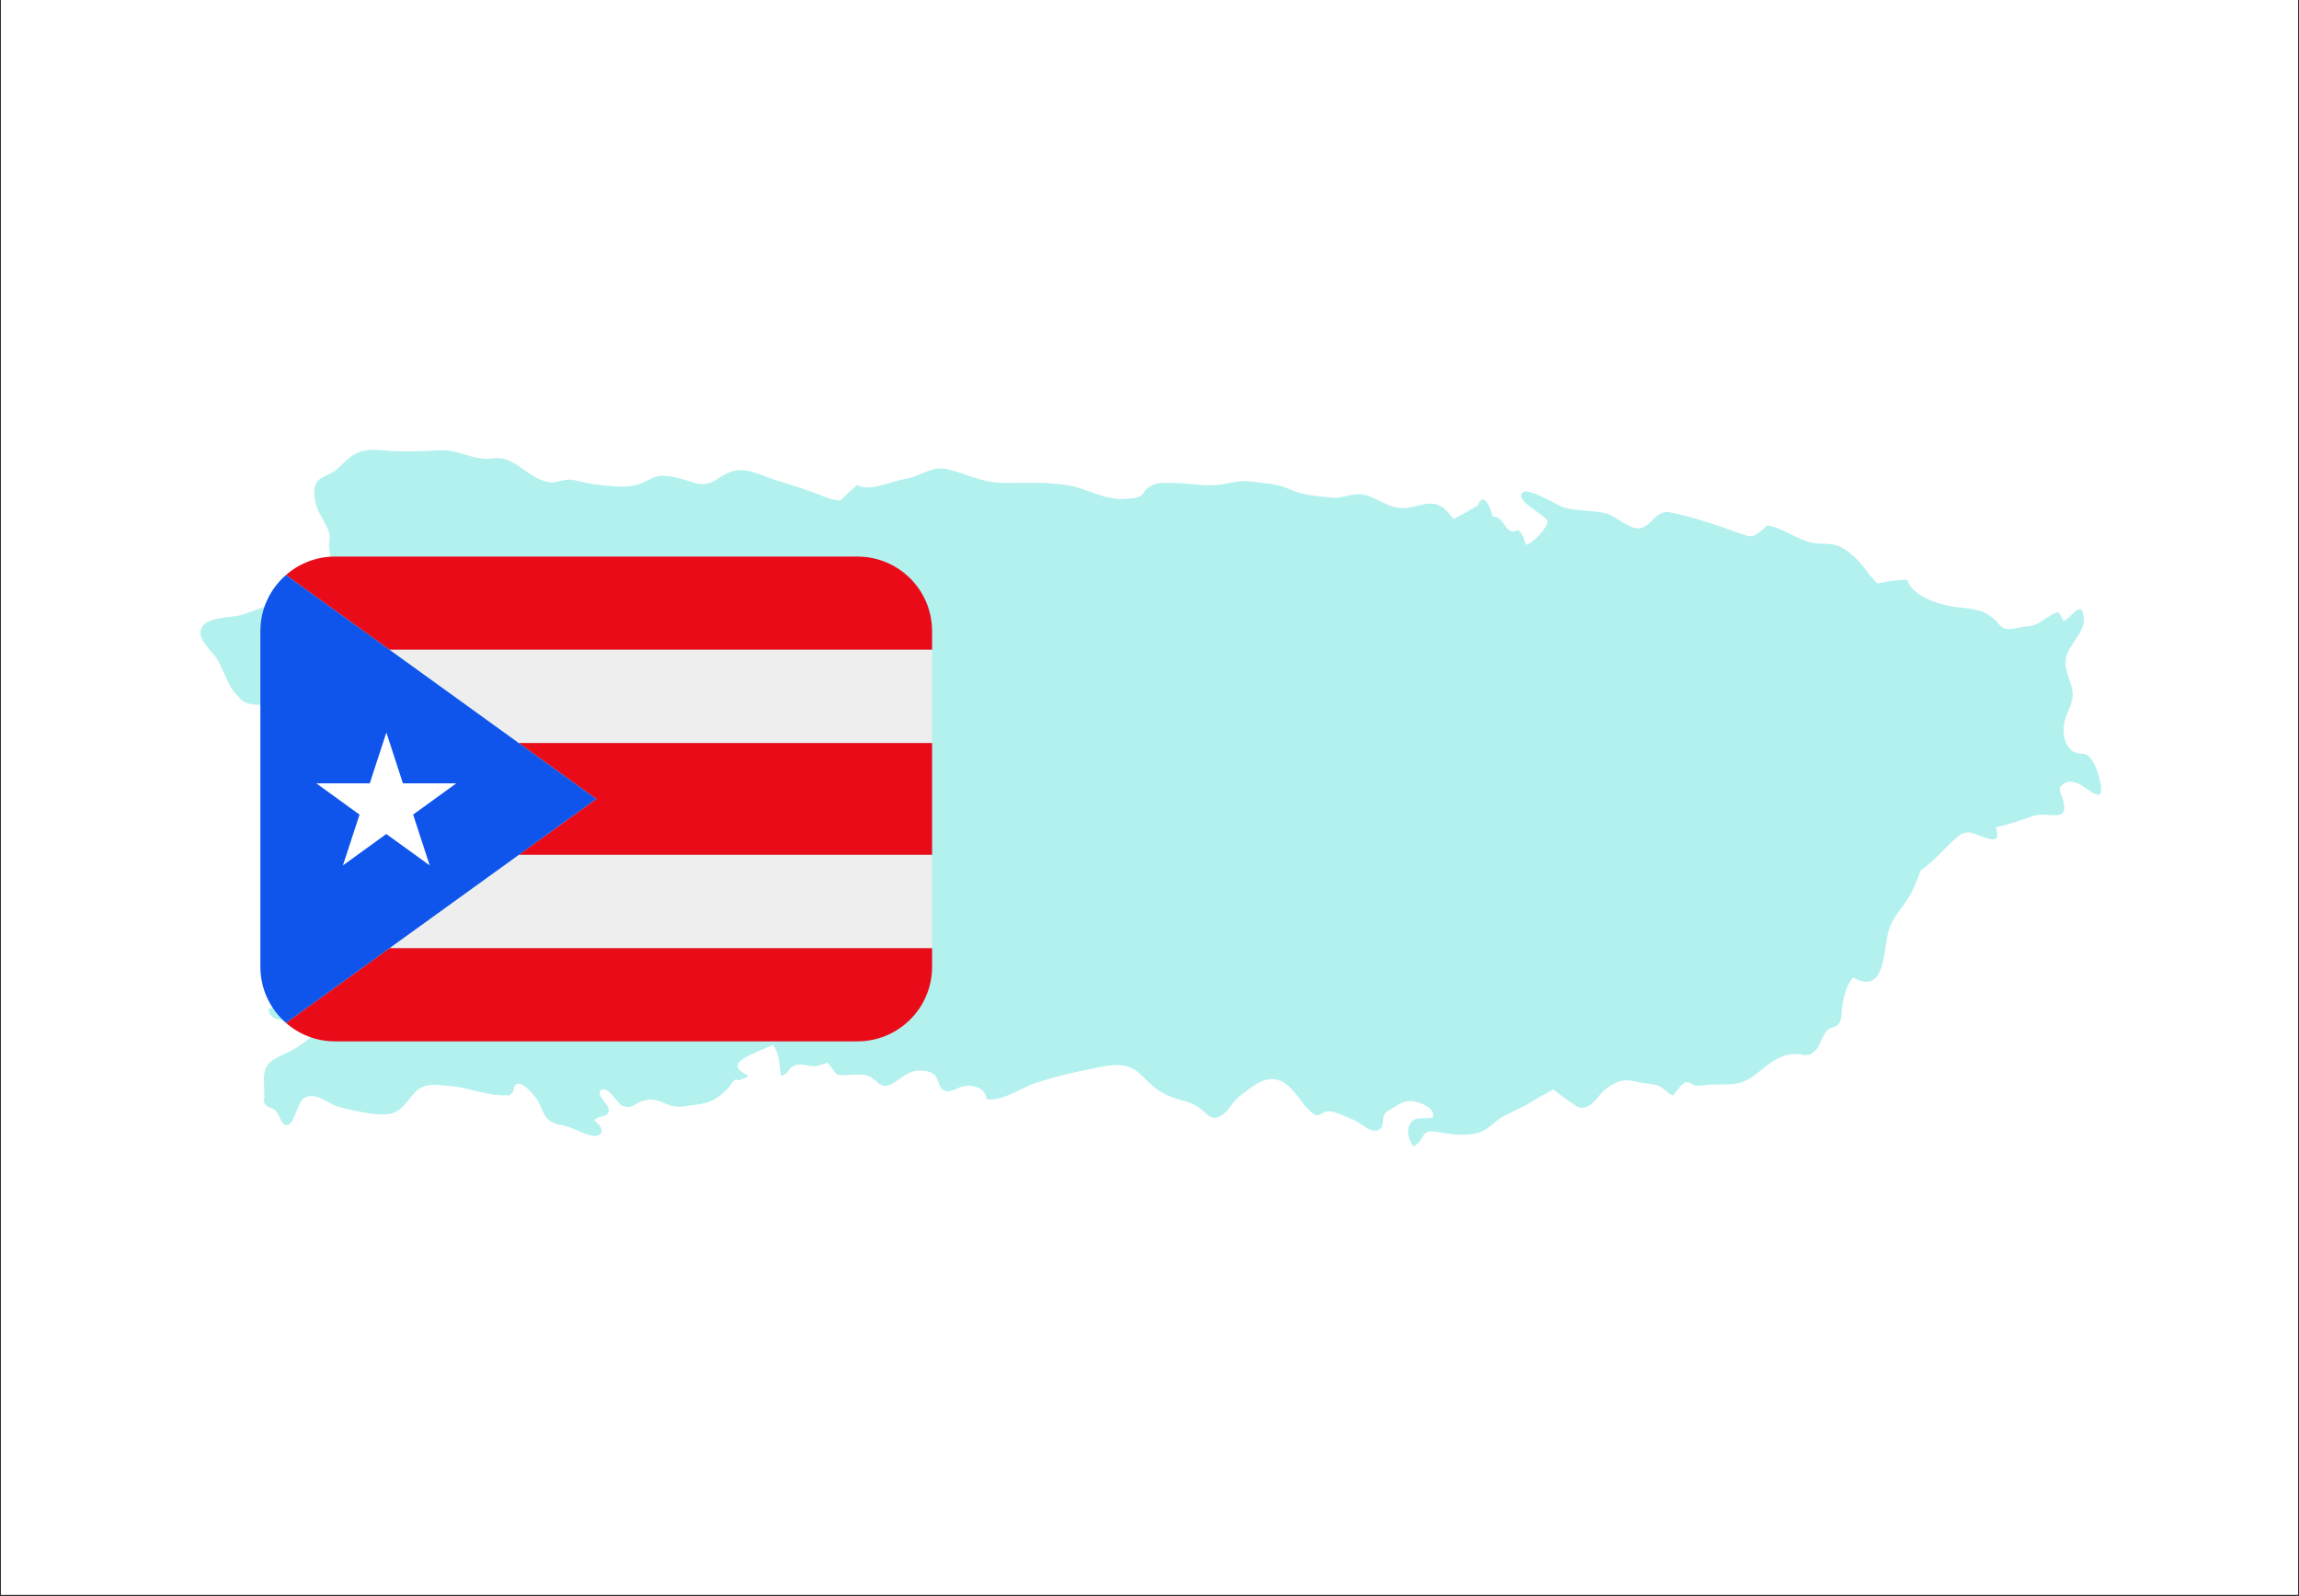 <svg xmlns="http://www.w3.org/2000/svg" xmlns:xlink="http://www.w3.org/1999/xlink" width="1080" zoomAndPan="magnify" viewBox="0 0 810 562.5" height="750" preserveAspectRatio="xMidYMid meet" version="1.0"><rect x="0" y="0" width="810" height="562.5" fill="#333333" stroke="none"/><defs><filter x="0%" y="0%" width="100%" height="100%" id="19a5d7fd86"><feColorMatrix values="0 0 0 0 1 0 0 0 0 1 0 0 0 0 1 0 0 0 1 0" color-interpolation-filters="sRGB"/></filter><clipPath id="9bf6bc3599"><path d="M 0.359 0 L 809.641 0 L 809.641 562 L 0.359 562 Z M 0.359 0 " clip-rule="nonzero"/></clipPath><mask id="038890593b"><g filter="url(#19a5d7fd86)"><rect x="-81" width="972" fill="#000000" y="-56.25" height="675" fill-opacity="0.3"/></g></mask><clipPath id="f1a6f89844"><path d="M 1 0.258 L 672 0.258 L 672 246.453 L 1 246.453 Z M 1 0.258 " clip-rule="nonzero"/></clipPath><clipPath id="214acd92d3"><rect x="0" width="673" y="0" height="248"/></clipPath><clipPath id="afb326615b"><path d="M 100 196.148 L 328.461 196.148 L 328.461 230 L 100 230 Z M 100 196.148 " clip-rule="nonzero"/></clipPath><clipPath id="8fdaa8e56c"><path d="M 137 229 L 328.461 229 L 328.461 262 L 137 262 Z M 137 229 " clip-rule="nonzero"/></clipPath><clipPath id="d216eff816"><path d="M 182 261 L 328.461 261 L 328.461 302 L 182 302 Z M 182 261 " clip-rule="nonzero"/></clipPath><clipPath id="a4a42a4b05"><path d="M 137 301 L 328.461 301 L 328.461 335 L 137 335 Z M 137 301 " clip-rule="nonzero"/></clipPath><clipPath id="24d3dbd5d9"><path d="M 100 334 L 328.461 334 L 328.461 366.996 L 100 366.996 Z M 100 334 " clip-rule="nonzero"/></clipPath><clipPath id="c6bdb8b078"><path d="M 91.668 202 L 211 202 L 211 361 L 91.668 361 Z M 91.668 202 " clip-rule="nonzero"/></clipPath></defs><g clip-path="url(#9bf6bc3599)"><path fill="#ffffff" d="M 0.359 0 L 809.641 0 L 809.641 562 L 0.359 562 Z M 0.359 0 " fill-opacity="1" fill-rule="nonzero"/><path fill="#ffffff" d="M 0.359 0 L 809.641 0 L 809.641 562 L 0.359 562 Z M 0.359 0 " fill-opacity="1" fill-rule="nonzero"/></g><g mask="url(#038890593b)"><g transform="matrix(1, 0, 0, 1, 69, 158)"><g clip-path="url(#214acd92d3)"><g clip-path="url(#f1a6f89844)"><path fill="#00cfc8" d="M 42.461 205.871 C 40.395 204.32 38.324 202.379 36.902 201.992 C 33.281 200.828 26.043 203.156 25.523 197.469 C 33.539 196.305 26.301 191.004 30.695 187.254 C 32.508 185.703 36.773 187.512 36.387 183.633 C 36.125 180.016 32.379 181.824 30.566 180.402 C 25.656 176.523 33.801 172.902 35.48 170.059 C 38.066 165.664 32.246 163.207 34.961 158.684 C 36.387 156.227 38.84 156.098 38.195 152.863 C 37.809 150.797 35.48 149.375 35.094 147.047 C 36.773 143.688 42.074 139.938 42.461 136.445 C 44.402 134.246 46.469 132.051 48.539 129.98 C 46.727 125.457 41.168 122.613 40.91 118.215 C 40.781 115.371 43.109 114.34 41.688 111.363 C 40.395 108.391 36.645 106.84 35.352 103.738 C 33.539 99.211 34.316 92.359 28.629 90.809 C 24.621 89.773 17.379 91.715 15.055 87.445 C 11.305 84.73 9.883 77.492 6.91 73.484 C 4.453 70.254 -0.719 65.855 2.77 62.238 C 5.484 59.262 13.113 59.781 16.863 58.488 C 21.648 56.676 26.172 55.645 30.18 52.281 C 33.281 49.695 37.418 45.172 40.91 44.137 C 43.109 42.328 45.176 40.516 47.375 38.707 C 47.246 36.641 46.984 34.699 46.855 34.055 C 48.148 28.492 44.789 26.297 42.848 21.254 C 41.945 18.926 41.039 14.531 42.461 12.203 C 43.883 9.746 47.891 9.23 49.961 7.16 C 55.262 1.863 57.715 -0.078 65.602 0.699 C 72.324 1.344 78.66 1.086 85.512 0.699 C 92.625 0.18 97.793 4.578 104.648 3.543 C 112.145 2.379 116.672 10.266 123.781 11.816 C 127.531 12.594 129.598 10.266 133.734 11.301 C 138.262 12.461 142.527 13.109 147.18 13.367 C 152.609 13.754 155.715 13.238 159.98 10.91 C 163.988 8.715 167.348 9.879 171.617 10.91 C 174.203 11.559 176.27 12.723 178.984 12.594 C 182.477 12.332 184.285 10.137 187.387 8.715 C 193.336 6 198.508 9.359 204.195 11.168 C 210.531 13.109 216.219 14.918 222.297 17.375 C 223.977 18.023 225.527 18.281 227.078 18.41 C 229.02 16.469 230.957 14.66 233.156 12.852 C 236.516 15.566 245.309 11.559 249.316 10.91 C 255.52 10.008 259.27 5.871 265.086 7.422 C 272.07 9.23 277.5 12.203 284.867 12.203 C 292.238 12.203 299.863 11.816 306.977 12.98 C 314.473 14.145 320.164 18.539 327.918 17.762 C 329.602 17.633 330.895 17.633 332.445 16.988 C 334.254 16.082 333.867 15.176 335.16 14.145 C 338.004 11.816 340.719 12.203 344.598 12.203 C 349.25 12.203 353.777 13.238 358.559 12.98 C 363.344 12.852 366.703 11.039 371.488 11.688 C 376.402 12.332 380.668 12.332 385.32 14.402 C 390.621 16.73 394.758 16.73 400.188 17.375 C 404.844 17.762 408.074 15.047 412.988 16.73 C 418.16 18.539 420.875 21.512 426.562 20.996 C 430.184 20.738 433.672 18.668 437.293 19.832 C 439.75 20.609 441.43 22.805 443.113 24.875 C 446.086 23.324 449.059 21.77 451.902 19.961 C 451.773 19.961 451.773 19.961 451.773 19.832 C 453.973 14.66 456.426 22.031 456.945 24.098 C 461.082 23.582 461.469 31.469 465.734 28.754 C 467.418 29.785 467.934 31.984 468.582 33.922 C 470.906 33.793 476.598 27.59 476.207 25.648 C 475.82 23.582 463.926 18.281 467.676 15.438 C 469.742 13.887 479.957 20.219 482.027 20.867 C 486.809 22.16 491.98 21.77 496.766 22.934 C 500.512 23.84 505.039 28.883 509.047 28.105 C 511.762 27.59 512.926 25.004 514.992 23.711 C 517.578 22.031 518.355 22.289 521.715 23.062 C 529.473 24.875 536.324 27.199 543.824 29.914 C 547.445 31.207 548.219 31.598 550.934 29.527 C 554.035 27.332 552.484 26.426 557.141 28.105 C 561.277 29.656 565.156 32.371 569.422 33.277 C 572.523 33.922 576.273 33.148 579.375 34.699 C 582.996 36.508 586.23 39.871 588.555 43.102 C 589.719 44.785 591.141 46.207 592.434 47.629 C 595.926 46.852 599.543 46.336 603.035 46.336 C 604.586 52.41 615.316 55.516 621.008 56.031 C 626.047 56.547 630.574 56.938 634.191 60.816 C 636.391 63.141 636.52 63.66 639.105 63.66 C 640.656 63.66 643.242 62.883 645.051 62.754 C 649.965 62.625 651.777 58.875 656.301 57.711 C 656.816 58.746 657.594 59.652 657.98 60.816 C 660.566 60.426 664.316 52.539 665.223 59.652 C 665.738 63.789 661.344 68.184 659.66 71.676 C 657.594 76.07 659.531 79.301 660.824 83.828 C 662.246 88.738 659.922 91.066 658.5 95.852 C 657.336 99.34 658.367 105.418 661.73 106.969 C 664.574 108.391 665.609 106.582 667.805 109.555 C 669.359 111.625 670.391 114.855 670.91 117.312 C 672.719 125.715 667.938 120.934 664.316 118.734 C 662.766 117.828 660.309 116.926 658.5 117.957 C 655.395 119.641 657.207 121.578 657.852 123.906 C 660.18 132.438 652.68 127.914 647.637 129.465 C 643.629 130.758 638.328 132.824 634.191 133.473 C 635.613 137.996 634.191 138.516 630.055 137.094 C 625.145 135.281 623.723 134.117 619.715 137.738 C 615.445 141.617 612.215 145.754 607.691 148.727 C 607.043 150.926 606.008 153.125 605.105 155.191 C 602.906 160.492 597.734 164.758 596.312 170.316 C 594.504 177.172 595.277 192.941 583.902 186.48 C 581.574 189.062 580.539 193.461 580.023 196.82 C 579.766 198.504 580.023 201.348 578.859 202.77 C 577.695 204.32 576.273 203.801 575.109 204.836 C 572.652 206.906 572.523 210.914 569.938 212.852 C 567.352 214.793 566.059 213.242 562.699 213.5 C 556.621 214.016 553.262 218.023 548.738 221.258 C 543.305 225.133 539.168 223.973 533.352 224.23 C 531.801 224.359 530.121 224.746 528.699 224.617 C 527.145 224.488 526.5 223.066 524.949 223.453 C 523.137 223.973 521.586 226.945 520.422 228.109 C 518.355 227.203 517.191 225.266 514.863 224.488 C 512.797 223.84 510.211 223.973 508.012 223.324 C 503.488 222.16 501.289 222.547 497.281 225.395 C 494.695 227.203 493.145 230.434 490.688 231.727 C 487.457 233.539 485.906 231.34 483.965 230.176 C 482.027 228.883 480.086 227.461 478.277 225.91 C 475.562 227.59 472.461 229.012 470.777 230.176 C 467.418 232.375 463.797 233.668 460.305 235.605 C 457.719 237.156 455.523 239.871 452.68 240.906 C 447.895 242.719 442.078 241.684 437.164 240.906 C 431.219 240.004 433.805 242.977 429.02 246.078 C 426.949 243.363 426.305 239.227 428.504 237.156 C 430.57 235.348 433.414 236.512 435.742 235.863 C 436.777 232.891 432.898 231.211 430.441 230.434 C 426.949 229.402 424.754 230.434 421.52 232.633 C 419.969 233.797 419.84 233.02 418.676 234.961 C 418.031 236.125 418.547 238.711 417.512 239.613 C 414.539 242.457 410.789 237.676 407.559 236.512 C 405.75 235.863 401.352 233.668 399.543 233.668 C 395.535 233.539 396.441 236.898 392.691 233.668 C 388.035 229.531 384.934 220.738 377.176 222.547 C 374.074 223.195 370.582 226.168 367.996 228.109 C 365.41 229.918 363.988 233.539 361.402 235.09 C 357.914 237.156 356.879 235.09 354.422 233.148 C 351.578 230.695 349.383 230.305 345.633 229.273 C 339.812 227.461 337.227 225.004 333.09 220.867 C 328.824 216.602 324.301 216.988 318.742 218.023 C 310.727 219.574 303.613 221.125 295.727 223.711 C 290.688 225.395 284.352 230.176 278.664 229.402 C 277.887 225.781 275.688 224.875 272.199 224.617 C 269.613 224.488 266.379 226.945 264.57 226.555 C 260.305 225.781 263.148 220.223 257.074 219.445 C 251.641 218.672 249.832 221.125 245.695 223.711 C 240.781 226.816 240.266 221.773 235.871 220.867 C 232.766 220.352 228.5 221.387 225.785 220.609 C 224.75 219.188 223.586 217.766 222.555 216.473 C 220.742 217.246 219.062 217.637 217.77 217.766 C 215.055 217.766 213.117 216.344 210.402 217.766 C 208.719 218.672 208.332 221.125 206.133 220.996 C 205.617 217.246 205.617 213.371 203.289 210.137 C 198.508 212.98 184.285 216.344 194.629 220.996 C 193.852 222.289 192.816 221.902 191.914 222.547 C 191.527 222.938 190.492 222.289 189.973 222.547 C 188.809 223.324 188.422 224.617 187.52 225.523 C 183.641 229.402 181.312 230.695 176.141 231.34 C 173.297 231.598 170.582 232.504 167.738 231.727 C 164.375 230.824 162.18 228.754 158.172 229.789 C 154.809 230.562 153.516 233.41 149.895 231.469 C 148.344 230.562 145.113 224.488 142.785 226.168 C 140.719 227.719 145.629 231.34 145.5 233.148 C 145.371 236.125 142.141 234.703 140.328 236.898 C 143.043 238.578 144.465 242.07 140.719 242.328 C 138.391 242.586 133.219 239.613 130.762 238.969 C 127.918 238.191 125.461 238.191 123.523 235.863 C 121.973 233.926 121.453 230.953 119.773 228.883 C 118.867 227.59 115.25 223.324 113.309 223.973 C 111.629 224.488 112.402 226.426 111.371 227.203 C 109.43 228.754 111.109 227.848 108.785 227.98 C 102.965 228.238 95.855 225.262 89.91 224.746 C 83.832 224.23 79.953 223.324 76.203 228.109 C 72.457 232.762 70.902 235.09 64.441 234.703 C 60.172 234.441 53.969 233.148 50.09 231.988 C 46.34 230.824 41.945 226.426 37.938 229.141 C 35.48 230.824 34.574 240.262 31.086 238.191 C 29.922 237.547 29.145 234.184 27.852 233.148 C 26.172 231.855 24.621 232.633 23.973 230.047 C 24.75 226.168 22.68 220.352 25.523 216.988 C 26.816 215.438 29.016 214.531 30.824 213.629 C 35.609 211.559 38.711 209.102 42.461 205.871 Z M 42.461 205.871 " fill-opacity="1" fill-rule="nonzero"/></g></g></g></g><g clip-path="url(#afb326615b)"><path fill="#ea0b19" d="M 302.102 196.148 L 118.027 196.148 C 111.402 196.148 105.367 198.613 100.746 202.652 L 137.246 229.004 L 328.395 229.004 L 328.395 222.434 C 328.395 207.918 316.621 196.148 302.102 196.148 Z M 302.102 196.148 " fill-opacity="1" fill-rule="nonzero"/></g><g clip-path="url(#8fdaa8e56c)"><path fill="#eeeeee" d="M 182.758 261.859 L 328.395 261.859 L 328.395 229.004 L 137.246 229.004 Z M 182.758 261.859 " fill-opacity="1" fill-rule="nonzero"/></g><g clip-path="url(#d216eff816)"><path fill="#ea0b19" d="M 210.062 281.57 L 182.758 301.285 L 328.395 301.285 L 328.395 261.859 L 182.758 261.859 Z M 210.062 281.57 " fill-opacity="1" fill-rule="nonzero"/></g><g clip-path="url(#a4a42a4b05)"><path fill="#eeeeee" d="M 137.246 334.141 L 328.395 334.141 L 328.395 301.285 L 182.758 301.285 Z M 137.246 334.141 " fill-opacity="1" fill-rule="nonzero"/></g><g clip-path="url(#24d3dbd5d9)"><path fill="#ea0b19" d="M 100.746 360.492 C 105.367 364.531 111.402 366.996 118.027 366.996 L 302.102 366.996 C 316.621 366.996 328.395 355.227 328.395 340.711 L 328.395 334.141 L 137.246 334.141 Z M 100.746 360.492 " fill-opacity="1" fill-rule="nonzero"/></g><g clip-path="url(#c6bdb8b078)"><path fill="#0f55ec" d="M 182.758 301.285 L 210.062 281.57 L 182.758 261.859 L 137.246 229.004 L 100.746 202.652 C 95.23 207.477 91.734 214.539 91.734 222.434 L 91.734 340.711 C 91.734 348.605 95.23 355.668 100.746 360.492 L 137.246 334.141 Z M 182.758 301.285 " fill-opacity="1" fill-rule="nonzero"/></g><path fill="#ffffff" d="M 145.555 287.078 L 160.758 276.07 L 141.965 276.07 L 136.125 258.16 L 130.277 276.07 L 111.453 276.07 L 126.672 287.094 L 120.824 304.984 L 136.105 293.918 L 151.391 304.984 Z M 145.555 287.078 " fill-opacity="1" fill-rule="nonzero"/></svg>